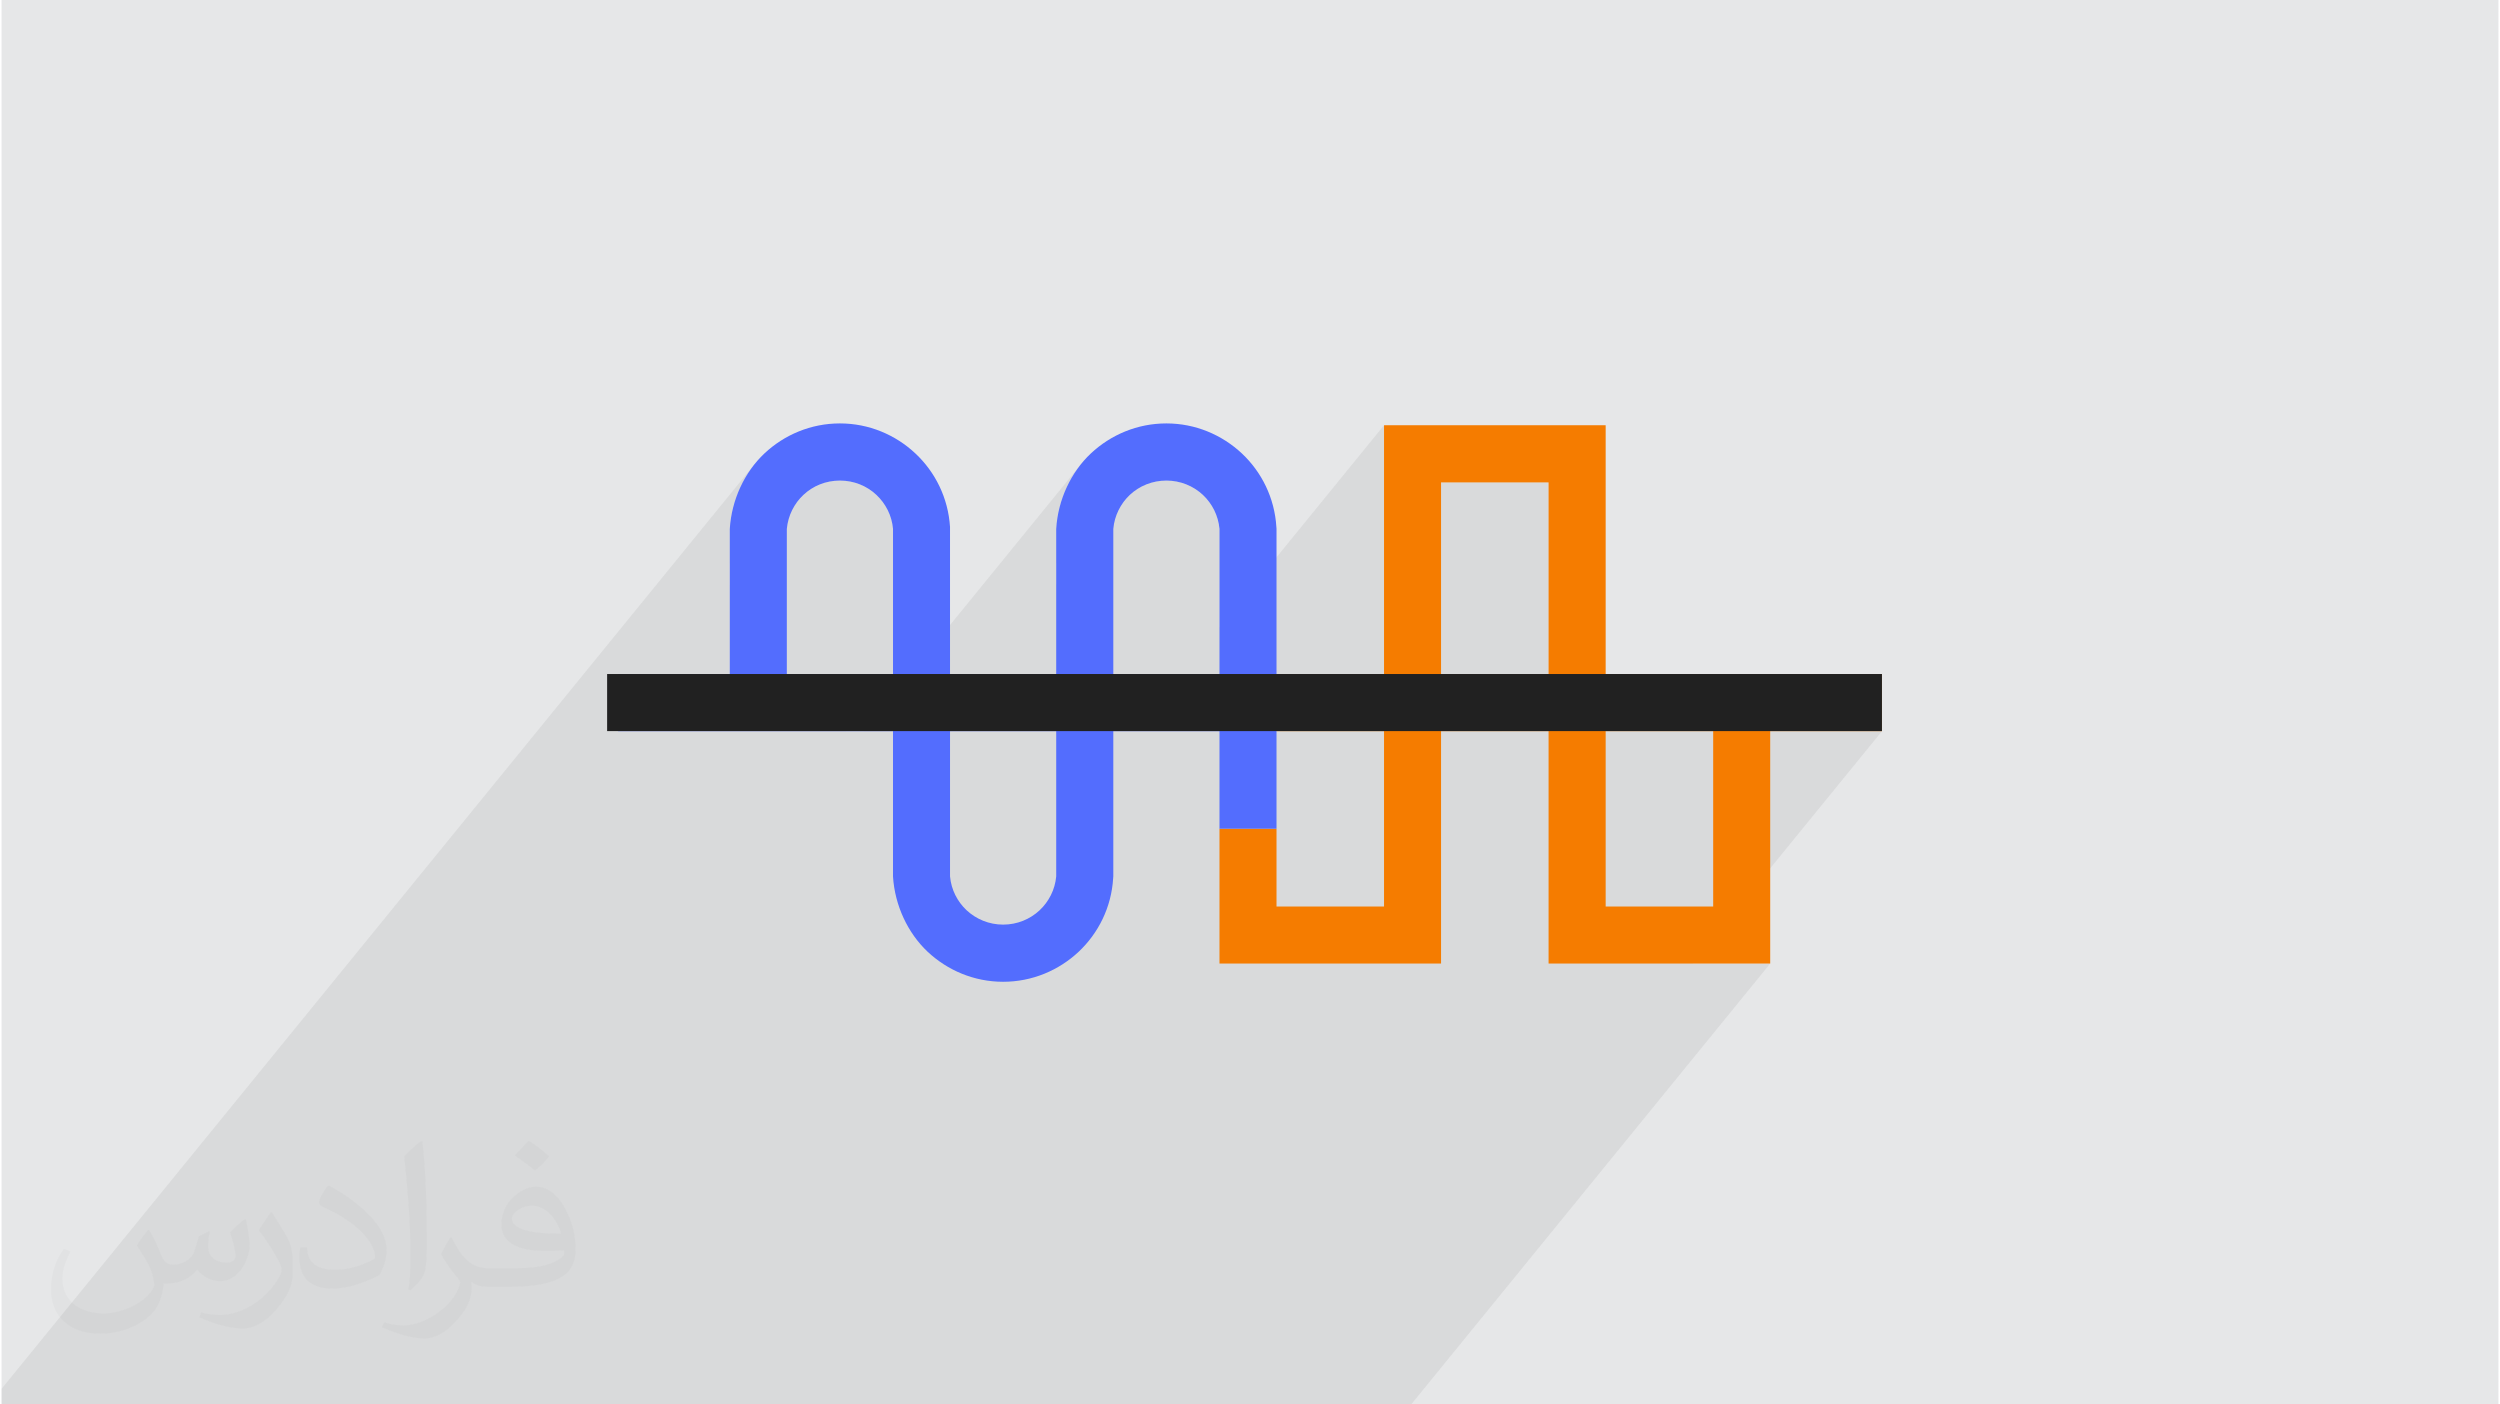 <?xml version="1.0" encoding="UTF-8"?>
<!DOCTYPE svg PUBLIC "-//W3C//DTD SVG 1.0//EN" "http://www.w3.org/TR/2001/REC-SVG-20010904/DTD/svg10.dtd">
<!-- Creator: CorelDRAW 2017 -->
<svg xmlns="http://www.w3.org/2000/svg" xml:space="preserve" width="356px" height="200px" version="1.0" shape-rendering="geometricPrecision" text-rendering="geometricPrecision" image-rendering="optimizeQuality" fill-rule="evenodd" clip-rule="evenodd"
viewBox="0 0 35600 20025"
 xmlns:xlink="http://www.w3.org/1999/xlink">
 <g id="Layer_x0020_1">
  <g id="_1475060210992">
   <path fill="#E6E7E8" d="M0 0l35600 0 0 20025 -35600 0 0 -20025z"/>
   <path fill="#373435" fill-opacity="0.078" d="M10790 7538l-407 500 0 298 960 -1179 43 -52 47 -49 53 -45 57 -40 61 -35 64 -30 67 -23 71 -17 72 -11 75 -3 75 3 72 11 71 17 67 23 64 30 61 35 57 40 53 45 48 49 42 52 39 56 33 60 27 63 22 66 16 68 10 71 0 2069 -663 815 244 0 3139 -3855 -92 116 -81 125 -69 134 -58 141 -45 146 -31 151 -17 155 407 0 -407 500 0 298 960 -1179 43 -52 47 -49 53 -45 57 -40 61 -35 65 -30 67 -23 70 -17 73 -11 75 -3 74 3 73 11 70 17 67 23 65 30 61 35 57 40 53 45 47 49 43 52 38 56 33 60 28 63 22 66 16 68 10 71 0 1403 2346 -2881 0 815 0 999 813 -999 1533 0 0 2732 -664 815 664 0 814 0 1533 0 813 0 1593 0 -2699 3313 293 0 807 0 6 0 -5120 6287 -6 0 -807 0 -293 0 -370 0 -870 0 -353 0 -461 0 -352 0 -311 0 -870 0 -5 0 -347 0 -461 0 -353 0 -310 0 -353 0 -517 0 -353 0 -460 0 -353 0 -310 0 -90 0 -143 0 -120 0 -550 0 -320 0 -243 0 -17 0 -71 0 -95 0 -116 0 -121 0 -150 0 -175 0 -301 0 -67 0 -99 0 -21 0 -543 0 -308 0 -85 0 -728 0 -22 0 -211 0 -407 0 -13 0 -11 0 -676 0 -174 0 -180 0 -8 0 -242 0 -384 0 -23 0 -396 0 -244 0 -1685 0 -632 0 -10 0 -676 0 -254 0 -100 0 -8 0 -243 0 -312 0 -95 0 -213 0 0 -223 10776 -13232 -91 116 -81 125 -70 134 -58 141 -45 146 -31 151 -17 155 407 0z"/>
   <path fill="#F57C00" fill-rule="nonzero" d="M18178 10018l0 -117 0 -291 1533 0 0 -2732 0 -815 813 0 1533 0 808 0 6 0 0 3547 3939 0 0 815 -1593 0 0 3313 -6 0 -807 0 -1533 0 -814 0 0 -813 0 -2500 -1533 0 0 3313 -5 0 -808 0 -1533 0 -813 0 0 -813 0 -1109 813 0 0 1109 1533 0 0 -2500 -1533 0 0 -407zm6226 407l-1533 0 0 2500 1533 0 0 -2500zm-3880 -815l1533 0 0 -2732 -1533 0 0 2732z"/>
   <path fill="#536DFE" d="M18178 9610l0 291 0 117 0 407 0 1391 -813 0 0 -1391 -1514 0 0 2072 -2 24c-25,415 -210,783 -492,1049 -283,265 -662,428 -1077,428 -414,0 -793,-163 -1076,-428 -282,-266 -468,-658 -494,-1073l407 0 -407 0 0 -2072 -3920 0 0 -815 1593 0 0 -2072 407 0 -407 0c26,-415 212,-808 494,-1073 282,-265 662,-428 1076,-428 414,0 794,163 1076,428 283,265 468,634 494,1049l0 24 0 2072 1514 0 0 -2072 407 0 -407 0c25,-415 212,-808 494,-1073 283,-265 662,-428 1077,-428 414,0 793,163 1076,428 282,265 467,634 492,1049l2 24 0 2072zm-2327 0l1514 0 0 -2069c-18,-192 -105,-361 -237,-485 -136,-127 -320,-204 -520,-204 -202,0 -385,77 -521,204 -131,124 -219,293 -236,485l0 2069zm-814 815l-1514 0 0 2070c17,191 105,360 237,484 136,126 319,204 520,204 202,0 385,-78 520,-204 132,-124 220,-294 237,-484l0 -2070zm-3841 -815l1514 0 0 -2069c-17,-192 -105,-361 -237,-485 -135,-127 -318,-204 -520,-204 -202,0 -385,77 -520,204 -132,124 -219,293 -237,485l0 2069z"/>
   <rect fill="#212121" x="8634" y="9610" width="18176" height="814"/>
   <path fill="#373435" fill-opacity="0.031" d="M2102 17538c67,103 111,202 155,311 31,64 48,183 198,183 44,0 107,-14 163,-45 63,-33 111,-82 135,-159l61 -201 145 -72 10 10c-19,76 -24,148 -24,206 0,169 145,233 262,233 68,0 128,-33 128,-95 0,-81 -34,-216 -78,-338 68,-68 136,-136 214,-191l12 6c34,144 53,286 53,381 0,92 -41,195 -75,263 -70,132 -194,237 -344,237 -114,0 -240,-57 -327,-163l-5 0c-83,101 -209,194 -412,194l-63 0c-10,134 -39,229 -82,313 -122,237 -480,404 -817,404 -470,0 -705,-272 -705,-632 0,-223 72,-431 184,-577l92 37c-70,134 -116,261 -116,385 0,338 274,499 591,499 293,0 657,-188 722,-404 -24,-237 -114,-348 -250,-565 42,-72 95,-144 160,-220l13 0zm5414 -1273c99,62 196,136 290,221 -53,74 -118,142 -201,201 -94,-76 -189,-142 -286,-212 66,-74 131,-146 197,-210zm51 925c-160,0 -291,105 -291,183 0,167 320,219 702,217 -48,-196 -215,-400 -411,-400zm-359 894c208,0 390,-6 528,-41 155,-39 286,-118 286,-171 0,-15 0,-31 -5,-46 -87,9 -186,9 -274,9 -281,0 -496,-64 -581,-223 -22,-43 -36,-93 -36,-148 0,-153 65,-303 181,-406 97,-84 204,-138 313,-138 196,0 354,159 463,408 60,136 101,292 101,490 0,132 -36,243 -118,326 -153,148 -434,204 -865,204l-197 0 0 0 -51 0c-106,0 -184,-19 -244,-66l-10 0c2,24 5,49 5,72 0,97 -32,220 -97,319 -192,286 -400,410 -579,410 -182,0 -405,-70 -606,-161l36 -70c66,27 155,45 279,45 325,0 751,-313 804,-617 -12,-25 -33,-58 -65,-93 -94,-113 -155,-208 -211,-307 49,-95 92,-171 134,-239l16 -2c139,282 265,445 546,445l43 0 0 0 204 0zm-1406 299c24,-130 26,-276 26,-412l0 -202c0,-377 -48,-925 -87,-1281 68,-75 163,-161 238,-219l21 6c51,449 64,971 64,1450 0,126 -5,250 -17,340 -8,114 -73,200 -214,332l-31 -14zm-1447 -596c7,177 94,317 397,317 189,0 349,-49 526,-133 31,-15 48,-33 48,-50 0,-111 -84,-257 -228,-391 -138,-126 -322,-237 -494,-311 -58,-25 -77,-52 -77,-76 0,-52 68,-159 123,-235l20 -2c196,103 416,255 579,426 148,157 240,315 240,488 0,128 -39,250 -102,361 -216,109 -446,191 -674,191 -276,0 -465,-129 -465,-434 0,-33 0,-85 12,-151l95 0zm-500 -502l172 278c63,103 121,214 121,391l0 227c0,183 -117,379 -306,572 -147,132 -278,188 -399,188 -180,0 -386,-56 -623,-159l26 -70c76,21 163,37 270,37 341,-2 690,-251 850,-556 19,-35 27,-68 27,-91 0,-35 -20,-74 -34,-109 -87,-165 -184,-315 -291,-453 56,-88 111,-173 172,-257l15 2z"/>
  </g>
 </g>
</svg>

